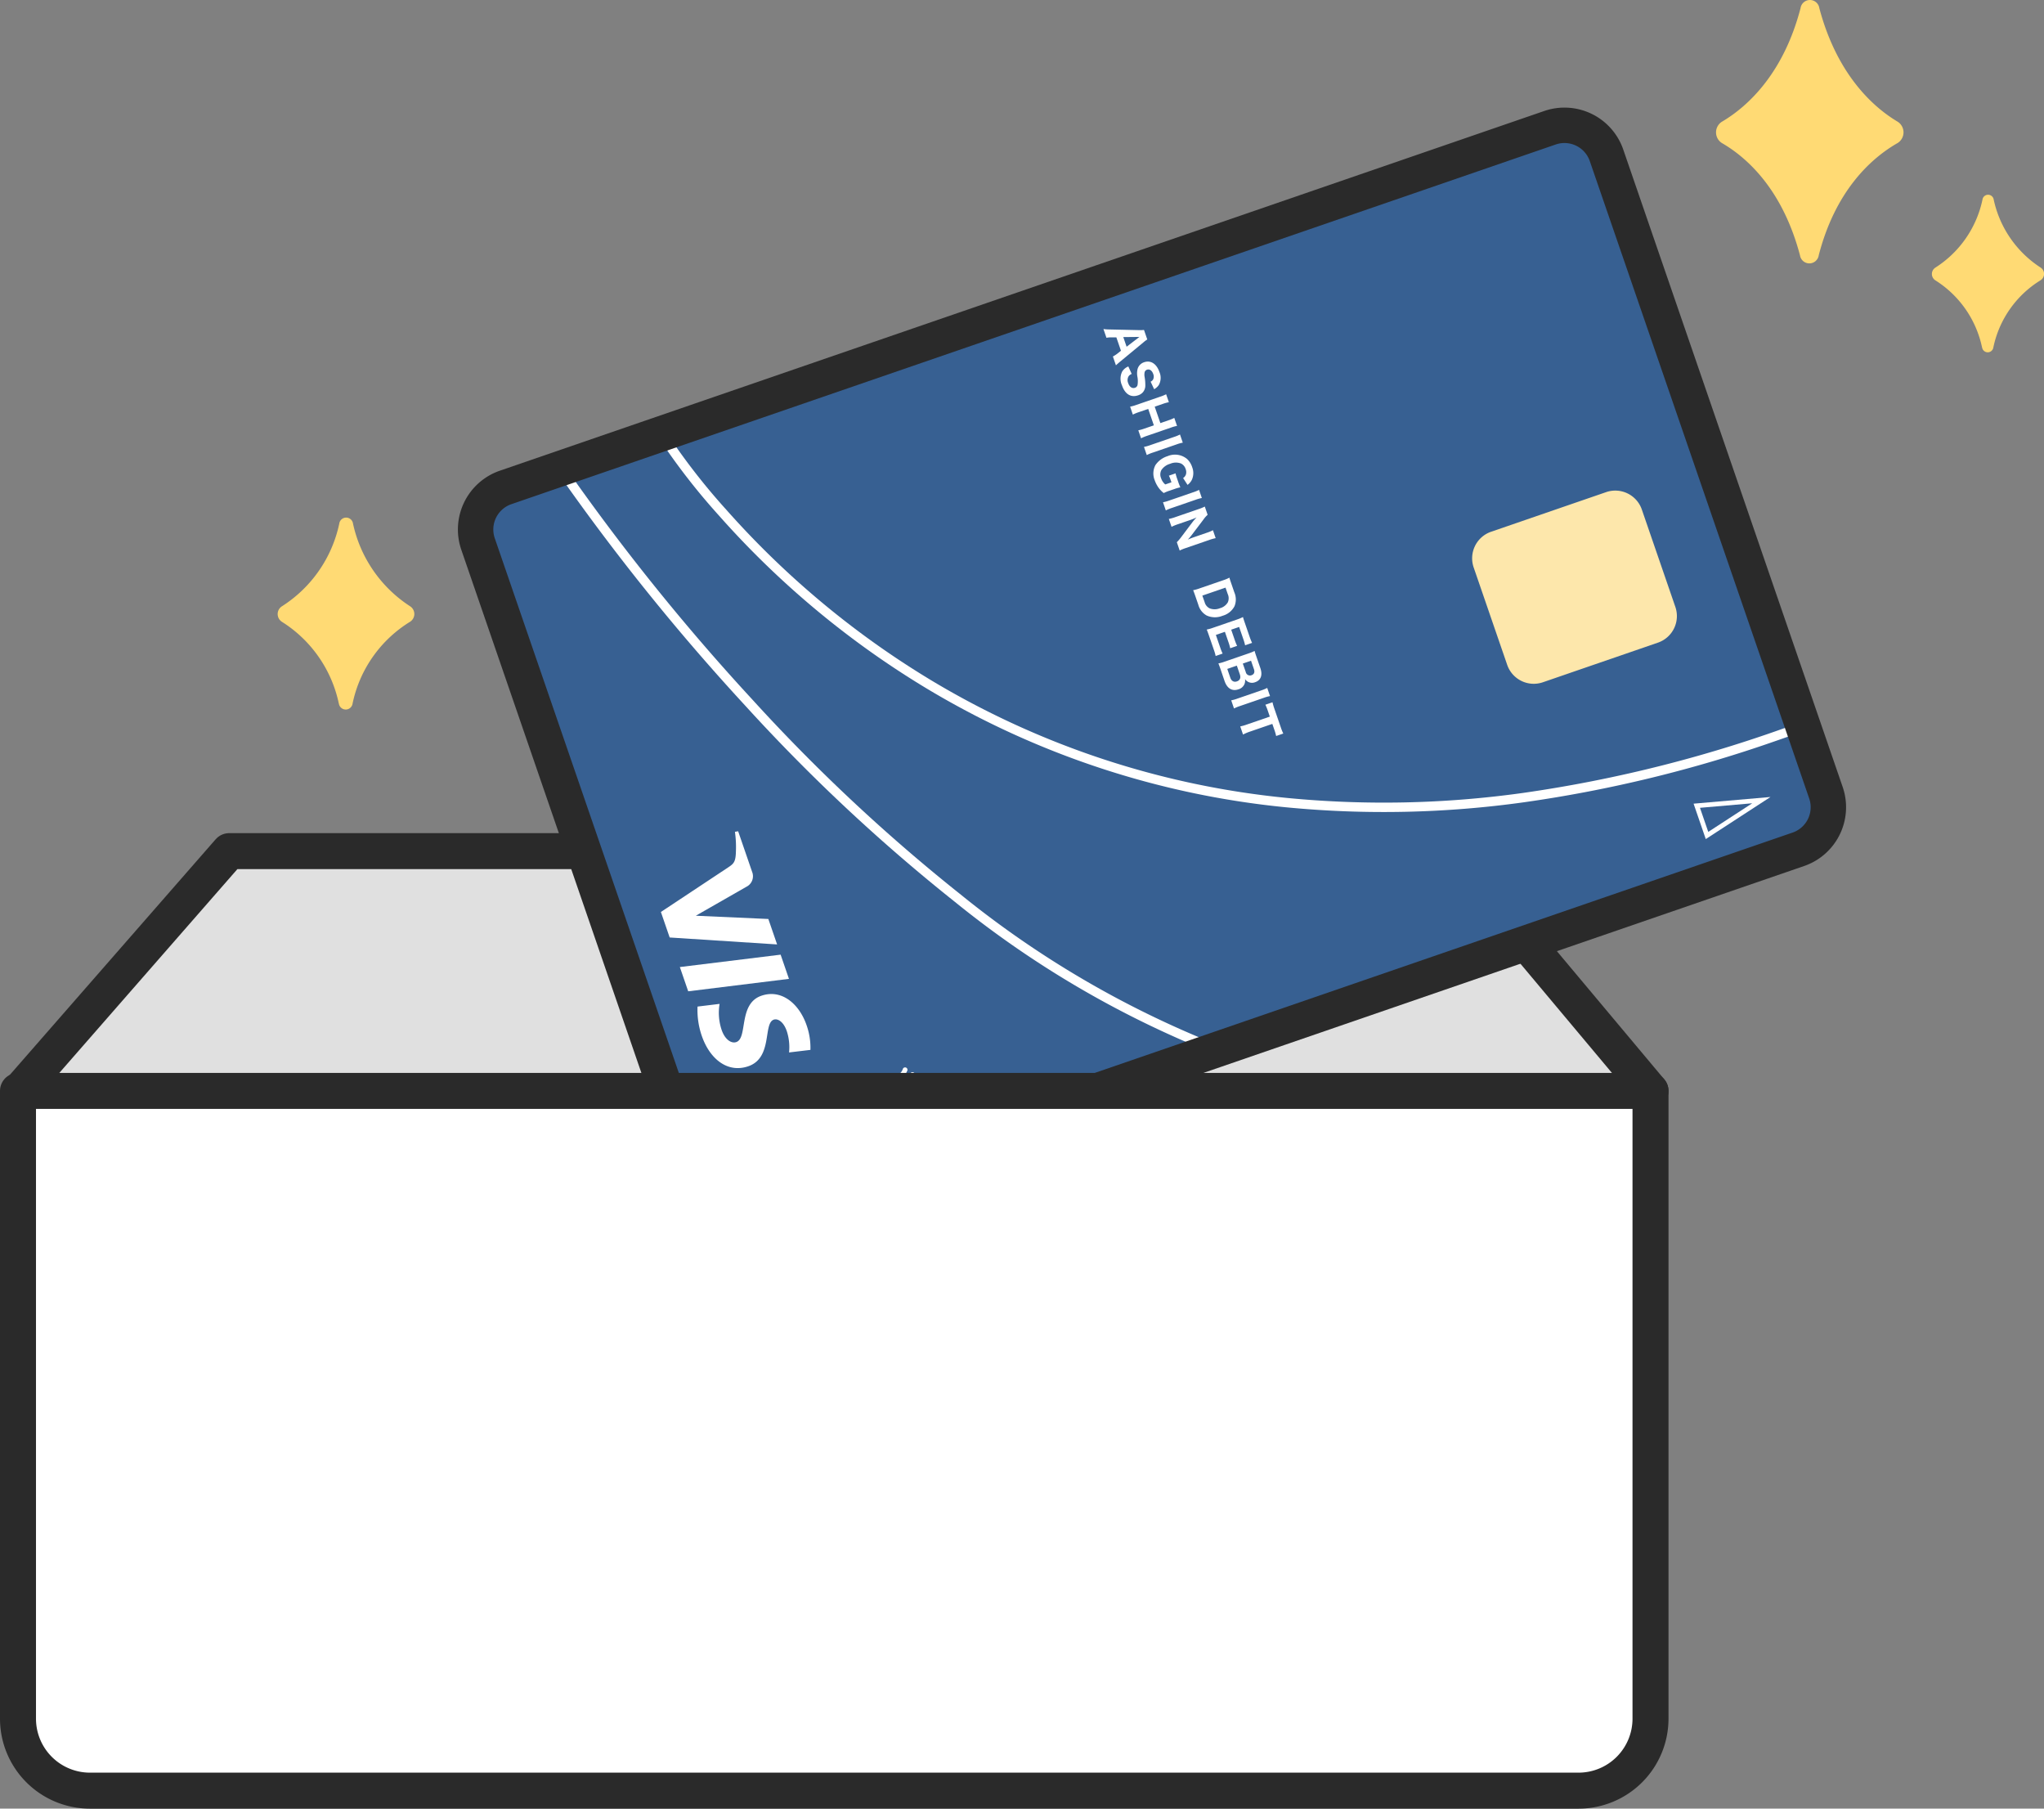 <svg xmlns="http://www.w3.org/2000/svg" xmlns:xlink="http://www.w3.org/1999/xlink" width="170.389" height="150.73" viewBox="0 0 170.389 150.73">
  <rect x="0" y="0" width="170.389" height="150.73" fill="#808080" stroke="none"/>
  <defs>
    <clipPath id="clip-path">
      <rect id="長方形_508" data-name="長方形 508" width="101.477" height="65.27" rx="6" fill="#376092"/>
    </clipPath>
  </defs>
  <g id="グループ_4957" data-name="グループ 4957" transform="translate(-502.112 -2238.23)">
    <g id="グループ_3974" data-name="グループ 3974" transform="translate(503.612 2246.417)">
      <path id="パス_2800" data-name="パス 2800" d="M16.366,0H118.1l16.748,19.985H-1.1Z" transform="translate(1.24 62.746)" fill="#e0e0e0" stroke="#2a2a2a" stroke-linejoin="round" stroke-width="3"/>
      <g id="グループ_4018" data-name="グループ 4018" transform="translate(35.902 33.038) rotate(-19)">
        <path id="パス_2959" data-name="パス 2959" d="M4.682,0H96.795a4.682,4.682,0,0,1,4.682,4.682V60.588a4.682,4.682,0,0,1-4.682,4.682H4.682A4.682,4.682,0,0,1,0,60.588V4.682A4.682,4.682,0,0,1,4.682,0Z" transform="translate(0 0.037)" fill="#376092"/>
        <g id="マスクグループ_5" data-name="マスクグループ 5" transform="translate(0 0.037)" clip-path="url(#clip-path)">
          <path id="パス_2804" data-name="パス 2804" d="M36.015,64.644A82.576,82.576,0,0,1,19.975,45.9,149.109,149.109,0,0,1,8.759,24.718,184.1,184.1,0,0,1,0,.2L.755,0A183.305,183.305,0,0,0,9.479,24.417,148.3,148.3,0,0,0,20.634,45.483,81.8,81.8,0,0,0,36.514,64.044Z" transform="translate(8.884 -0.098)" fill="#fff"/>
          <path id="パス_2805" data-name="パス 2805" d="M80.036,55.464a110.038,110.038,0,0,1-21.442-2,84.473,84.473,0,0,1-18.919-6.073A71.756,71.756,0,0,1,14.626,28.323a74.032,74.032,0,0,1-7.243-10.3A74.314,74.314,0,0,1,2.909,9.007,54.235,54.235,0,0,1,0,.155L.765,0A53.549,53.549,0,0,0,3.644,8.741a73.543,73.543,0,0,0,4.434,8.925,73.242,73.242,0,0,0,7.17,10.184A70.986,70.986,0,0,0,40.025,46.689,83.712,83.712,0,0,0,58.761,52.7a111.085,111.085,0,0,0,23.731,1.963l.015.78Q81.266,55.464,80.036,55.464Z" transform="translate(17.82 -0.078)" fill="#fff"/>
          <path id="多角形_53" data-name="多角形 53" d="M1.561,1.609.5,5.852H2.622L1.561,1.609M1.561,0,3.121,6.243H0Z" transform="translate(95.981 58.098) rotate(90)" fill="#fff"/>
        </g>
        <path id="長方形_514" data-name="長方形 514" d="M4.682,1.951A2.734,2.734,0,0,0,1.951,4.682V60.866A2.734,2.734,0,0,0,4.682,63.6H96.761a2.734,2.734,0,0,0,2.731-2.731V4.682a2.734,2.734,0,0,0-2.731-2.731H4.682M4.682,0H96.761a4.682,4.682,0,0,1,4.682,4.682V60.866a4.682,4.682,0,0,1-4.682,4.682H4.682A4.682,4.682,0,0,1,0,60.866V4.682A4.682,4.682,0,0,1,4.682,0Z" transform="translate(0 0)" fill="#2a2a2a" stroke="#2a2a2a" stroke-width="1"/>
        <path id="パス_2958" data-name="パス 2958" d="M2.341,0H12.485a2.341,2.341,0,0,1,2.341,2.341v8.584a2.341,2.341,0,0,1-2.341,2.341H2.341A2.341,2.341,0,0,1,0,10.925V2.341A2.341,2.341,0,0,1,2.341,0Z" transform="translate(78.814 31.213)" fill="#fde7ab"/>
        <path id="パス_2814" data-name="パス 2814" d="M17.183,0c-1.873,0-3.547.971-3.547,2.765,0,2.057,2.969,2.2,2.969,3.233,0,.435-.5.825-1.35.825a4.484,4.484,0,0,1-2.112-.544l-.387,1.81a6.593,6.593,0,0,0,2.422.46c2.048,0,3.659-1.019,3.659-2.843,0-2.174-2.981-2.312-2.981-3.271,0-.341.409-.714,1.259-.714a4.278,4.278,0,0,1,1.74.4L19.233.367A5.662,5.662,0,0,0,17.183,0M.045.132,0,.4A8.808,8.808,0,0,1,1.5.828c.914.33.979.522,1.133,1.118L4.308,8.411H6.556L10.019.132H7.776L5.551,5.761,4.643.99A.982.982,0,0,0,3.621.132Zm10.876,0L9.162,8.411H11.3L13.054.132H10.921Zm11.93,0a1.009,1.009,0,0,0-.99.759L18.728,8.411h2.243L21.4,7.158h2.733L24.4,8.411H26.38L24.654.132Zm.292,2.237.665,3.107H22.026Z" transform="translate(13.815 34.335) rotate(90)" fill="#fff"/>
        <g id="グループ_4134" data-name="グループ 4134" transform="translate(22.261 59.378) rotate(135)">
          <path id="パス_2818" data-name="パス 2818" d="M2.814,3.009a.2.2,0,0,1-.2-.2A2.172,2.172,0,0,0,.2.39.2.2,0,1,1,.2,0,2.561,2.561,0,0,1,3.009,2.814.2.2,0,0,1,2.814,3.009Z" transform="translate(0 0.794)" fill="#fff"/>
          <path id="パス_2955" data-name="パス 2955" d="M3.608,3.8a.2.2,0,0,1-.2-.2,3.294,3.294,0,0,0-.786-2.352A3.216,3.216,0,0,0,.2.39.2.2,0,0,1,.2,0,3.586,3.586,0,0,1,2.909.987,3.666,3.666,0,0,1,3.8,3.608.2.2,0,0,1,3.608,3.8Z" transform="translate(0 0)" fill="#fff"/>
          <path id="パス_2819" data-name="パス 2819" d="M2.011,2.206a.2.2,0,0,1-.2-.2A1.453,1.453,0,0,0,.2.39.2.2,0,0,1,.2,0,1.831,1.831,0,0,1,2.206,2.011.2.2,0,0,1,2.011,2.206Z" transform="translate(0 1.597)" fill="#fff"/>
          <path id="パス_2820" data-name="パス 2820" d="M1.282,1.477a.2.2,0,0,1-.2-.2A.79.79,0,0,0,.2.39.2.2,0,1,1,.2,0,1.178,1.178,0,0,1,1.477,1.282.2.2,0,0,1,1.282,1.477Z" transform="translate(0 2.326)" fill="#fff"/>
        </g>
        <path id="パス_2957" data-name="パス 2957" d="M3.2,3.246c-.047-.1-.117-.269-.191-.468L2.146.48A2.642,2.642,0,0,1,2.013.074H1.174A3,3,0,0,1,1.05.48L.2,2.778a3.627,3.627,0,0,1-.2.468H.773a1.948,1.948,0,0,1,.105-.414l.133-.378H2.189l.133.378a2.79,2.79,0,0,1,.1.414ZM2.025,1.9H1.174L1.541.8C1.568.722,1.572.7,1.6.62c.031.105.047.144.059.179Zm1.6.4a1.1,1.1,0,0,0,.226.613,1.338,1.338,0,0,0,1.089.4c.78,0,1.225-.363,1.225-1a.892.892,0,0,0-.117-.472.879.879,0,0,0-.394-.339A3.8,3.8,0,0,0,4.889,1.3a1.054,1.054,0,0,1-.367-.129A.3.3,0,0,1,4.389.913c0-.222.2-.371.507-.371A.558.558,0,0,1,5.33.706a.475.475,0,0,1,.1.25L6.118.882a1.1,1.1,0,0,0-.2-.476A1.221,1.221,0,0,0,4.9,0C4.179,0,3.722.363,3.722.936a.83.83,0,0,0,.336.691,1.517,1.517,0,0,0,.609.234,1.992,1.992,0,0,1,.667.215.313.313,0,0,1,.152.281c0,.25-.215.406-.554.406a.631.631,0,0,1-.519-.211.514.514,0,0,1-.105-.316ZM8.927.074a3.258,3.258,0,0,1,.031.538v.7H7.511v-.7A3.584,3.584,0,0,1,7.542.074h-.7a3.349,3.349,0,0,1,.031.538v2.1a3.288,3.288,0,0,1-.031.538h.7a3.54,3.54,0,0,1-.031-.538V1.885H8.958v.823a3.349,3.349,0,0,1-.031.538h.706A3.573,3.573,0,0,1,9.6,2.708V.609A3.088,3.088,0,0,1,9.633.074Zm1.463,0a3.257,3.257,0,0,1,.031.538v2.1a3.349,3.349,0,0,1-.031.538h.718a3.288,3.288,0,0,1-.031-.538V.613a3.228,3.228,0,0,1,.031-.538Zm3.535,1.97v.546a1.142,1.142,0,0,1-.613.16.791.791,0,0,1-.624-.242,1.3,1.3,0,0,1-.258-.866A1.205,1.205,0,0,1,12.7.784a.762.762,0,0,1,.55-.218.711.711,0,0,1,.421.105.571.571,0,0,1,.234.339l.659-.164a1.172,1.172,0,0,0-.285-.48A1.342,1.342,0,0,0,13.316,0a1.606,1.606,0,0,0-.808.183,1.573,1.573,0,0,0-.749,1.451,1.908,1.908,0,0,0,.375,1.206,1.487,1.487,0,0,0,1.171.468,2.511,2.511,0,0,0,.624-.082,2.131,2.131,0,0,0,.632-.281,3.48,3.48,0,0,1-.027-.538V1.986a3.483,3.483,0,0,1,.027-.507,4.676,4.676,0,0,1-.484.02H13.82a3.1,3.1,0,0,1-.488-.023v.589a2.583,2.583,0,0,1,.394-.02ZM15.271.074A3.257,3.257,0,0,1,15.3.613v2.1a3.349,3.349,0,0,1-.031.538h.718a3.288,3.288,0,0,1-.031-.538V.613a3.228,3.228,0,0,1,.031-.538Zm2.45.449a2.132,2.132,0,0,1-.254-.449h-.726a3.8,3.8,0,0,1,.031.542V2.645a3.855,3.855,0,0,1-.031.6h.694a3.992,3.992,0,0,1-.031-.6V1.51c0-.078-.008-.242-.012-.308l-.016-.183a4.4,4.4,0,0,0,.25.437l.9,1.334a3.724,3.724,0,0,1,.265.456h.734a3.434,3.434,0,0,1-.031-.542V.64a3.766,3.766,0,0,1,.031-.566h-.7a3.2,3.2,0,0,1,.035.562V1.818c0,.144.012.351.023.488a4.783,4.783,0,0,0-.265-.445Zm5.326,2.2a3.411,3.411,0,0,1-.031.538c.16-.008.265-.012.531-.012h.765a1.455,1.455,0,0,0,1.061-.363,1.684,1.684,0,0,0,.456-1.252A1.6,1.6,0,0,0,25.4.437,1.487,1.487,0,0,0,24.307.074h-.761c-.281,0-.378,0-.535-.012A3.055,3.055,0,0,1,23.047.6Zm.644-.039V.64h.566a.838.838,0,0,1,.655.218,1.076,1.076,0,0,1,.25.784,1.15,1.15,0,0,1-.269.812.8.8,0,0,1-.632.226Zm5.119-.027a4.17,4.17,0,0,1-.538.027H27.156V1.888h.893a4.1,4.1,0,0,1,.546.027V1.307a4.688,4.688,0,0,1-.546.027h-.89v-.7h1.065a4.117,4.117,0,0,1,.542.027V.047a4.9,4.9,0,0,1-.542.027h-1.21c-.269,0-.371,0-.531-.012A3.721,3.721,0,0,1,26.516.6V2.716a3.372,3.372,0,0,1-.031.542c.16-.008.269-.012.535-.012h1.249a3.852,3.852,0,0,1,.542.027Zm2.208.593c.667,0,1.038-.312,1.038-.874a.774.774,0,0,0-.246-.609.818.818,0,0,0-.378-.183.759.759,0,0,0,.293-.164.7.7,0,0,0,.222-.558c0-.5-.351-.784-.972-.784H30c-.293,0-.336,0-.531-.012A3.786,3.786,0,0,1,29.5.589V2.708a3.479,3.479,0,0,1-.031.55c.164-.008.277-.012.535-.012Zm-.874-1.912V.613h.741c.269,0,.414.125.414.355a.359.359,0,0,1-.41.367Zm0,.527h.769c.3,0,.476.148.476.417s-.172.425-.468.425h-.776ZM32.727.074a3.257,3.257,0,0,1,.031.538v2.1a3.349,3.349,0,0,1-.031.538h.718a3.287,3.287,0,0,1-.031-.538V.613a3.227,3.227,0,0,1,.031-.538ZM35.7.648h.468a4.519,4.519,0,0,1,.589.027V.047a4.6,4.6,0,0,1-.589.027H34.549A4.436,4.436,0,0,1,34,.047V.675a4.421,4.421,0,0,1,.558-.027h.5V2.7a3.717,3.717,0,0,1-.031.546h.718A3.751,3.751,0,0,1,35.7,2.7Z" transform="translate(59.348 4.717) rotate(90)" fill="#fff"/>
      </g>
      <path id="長方形_489" data-name="長方形 489" d="M0,0H136.087a0,0,0,0,1,0,0V52.315a6,6,0,0,1-6,6H6a6,6,0,0,1-6-6V0A0,0,0,0,1,0,0Z" transform="translate(0 82.729)" fill="#fff" stroke="#2a2a2a" stroke-linejoin="round" stroke-width="3"/>
    </g>
    <g id="グループ_3989" data-name="グループ 3989" transform="translate(525.257 2238.23)">
      <path id="パス_2684" data-name="パス 2684" d="M818.112,149.2a8.726,8.726,0,0,0-3.9-5.6.63.63,0,0,1,0-1.051,8.886,8.886,0,0,0,3.934-5.67.473.473,0,0,1,.937,0A9,9,0,0,0,823,142.544a.629.629,0,0,1-.006,1.05,8.634,8.634,0,0,0-3.941,5.6.473.473,0,0,1-.937,0" transform="translate(-676.031 -120.241)" fill="#ffda74"/>
      <path id="パス_2807" data-name="パス 2807" d="M819.026,151.973a10.631,10.631,0,0,0-4.753-6.82.767.767,0,0,1,0-1.28,10.825,10.825,0,0,0,4.793-6.908.577.577,0,0,1,1.141,0,10.969,10.969,0,0,0,4.774,6.907.767.767,0,0,1-.008,1.279,10.518,10.518,0,0,0-4.8,6.819.576.576,0,0,1-1.141.006" transform="translate(-813.927 -93.338)" fill="#ffda74"/>
      <path id="パス_2686" data-name="パス 2686" d="M709.02,21.271c-1.394-5.252-4.185-8.009-6.522-9.358a1.053,1.053,0,0,1-.006-1.756c2.364-1.385,5.206-4.224,6.576-9.478a.791.791,0,0,1,1.566,0c1.39,5.231,4.2,8.084,6.551,9.477a1.052,1.052,0,0,1-.01,1.755c-2.37,1.351-5.233,4.12-6.588,9.356a.791.791,0,0,1-1.566.008" transform="translate(-582.119 0)" fill="#ffda74"/>
    </g>
  </g>
</svg>

